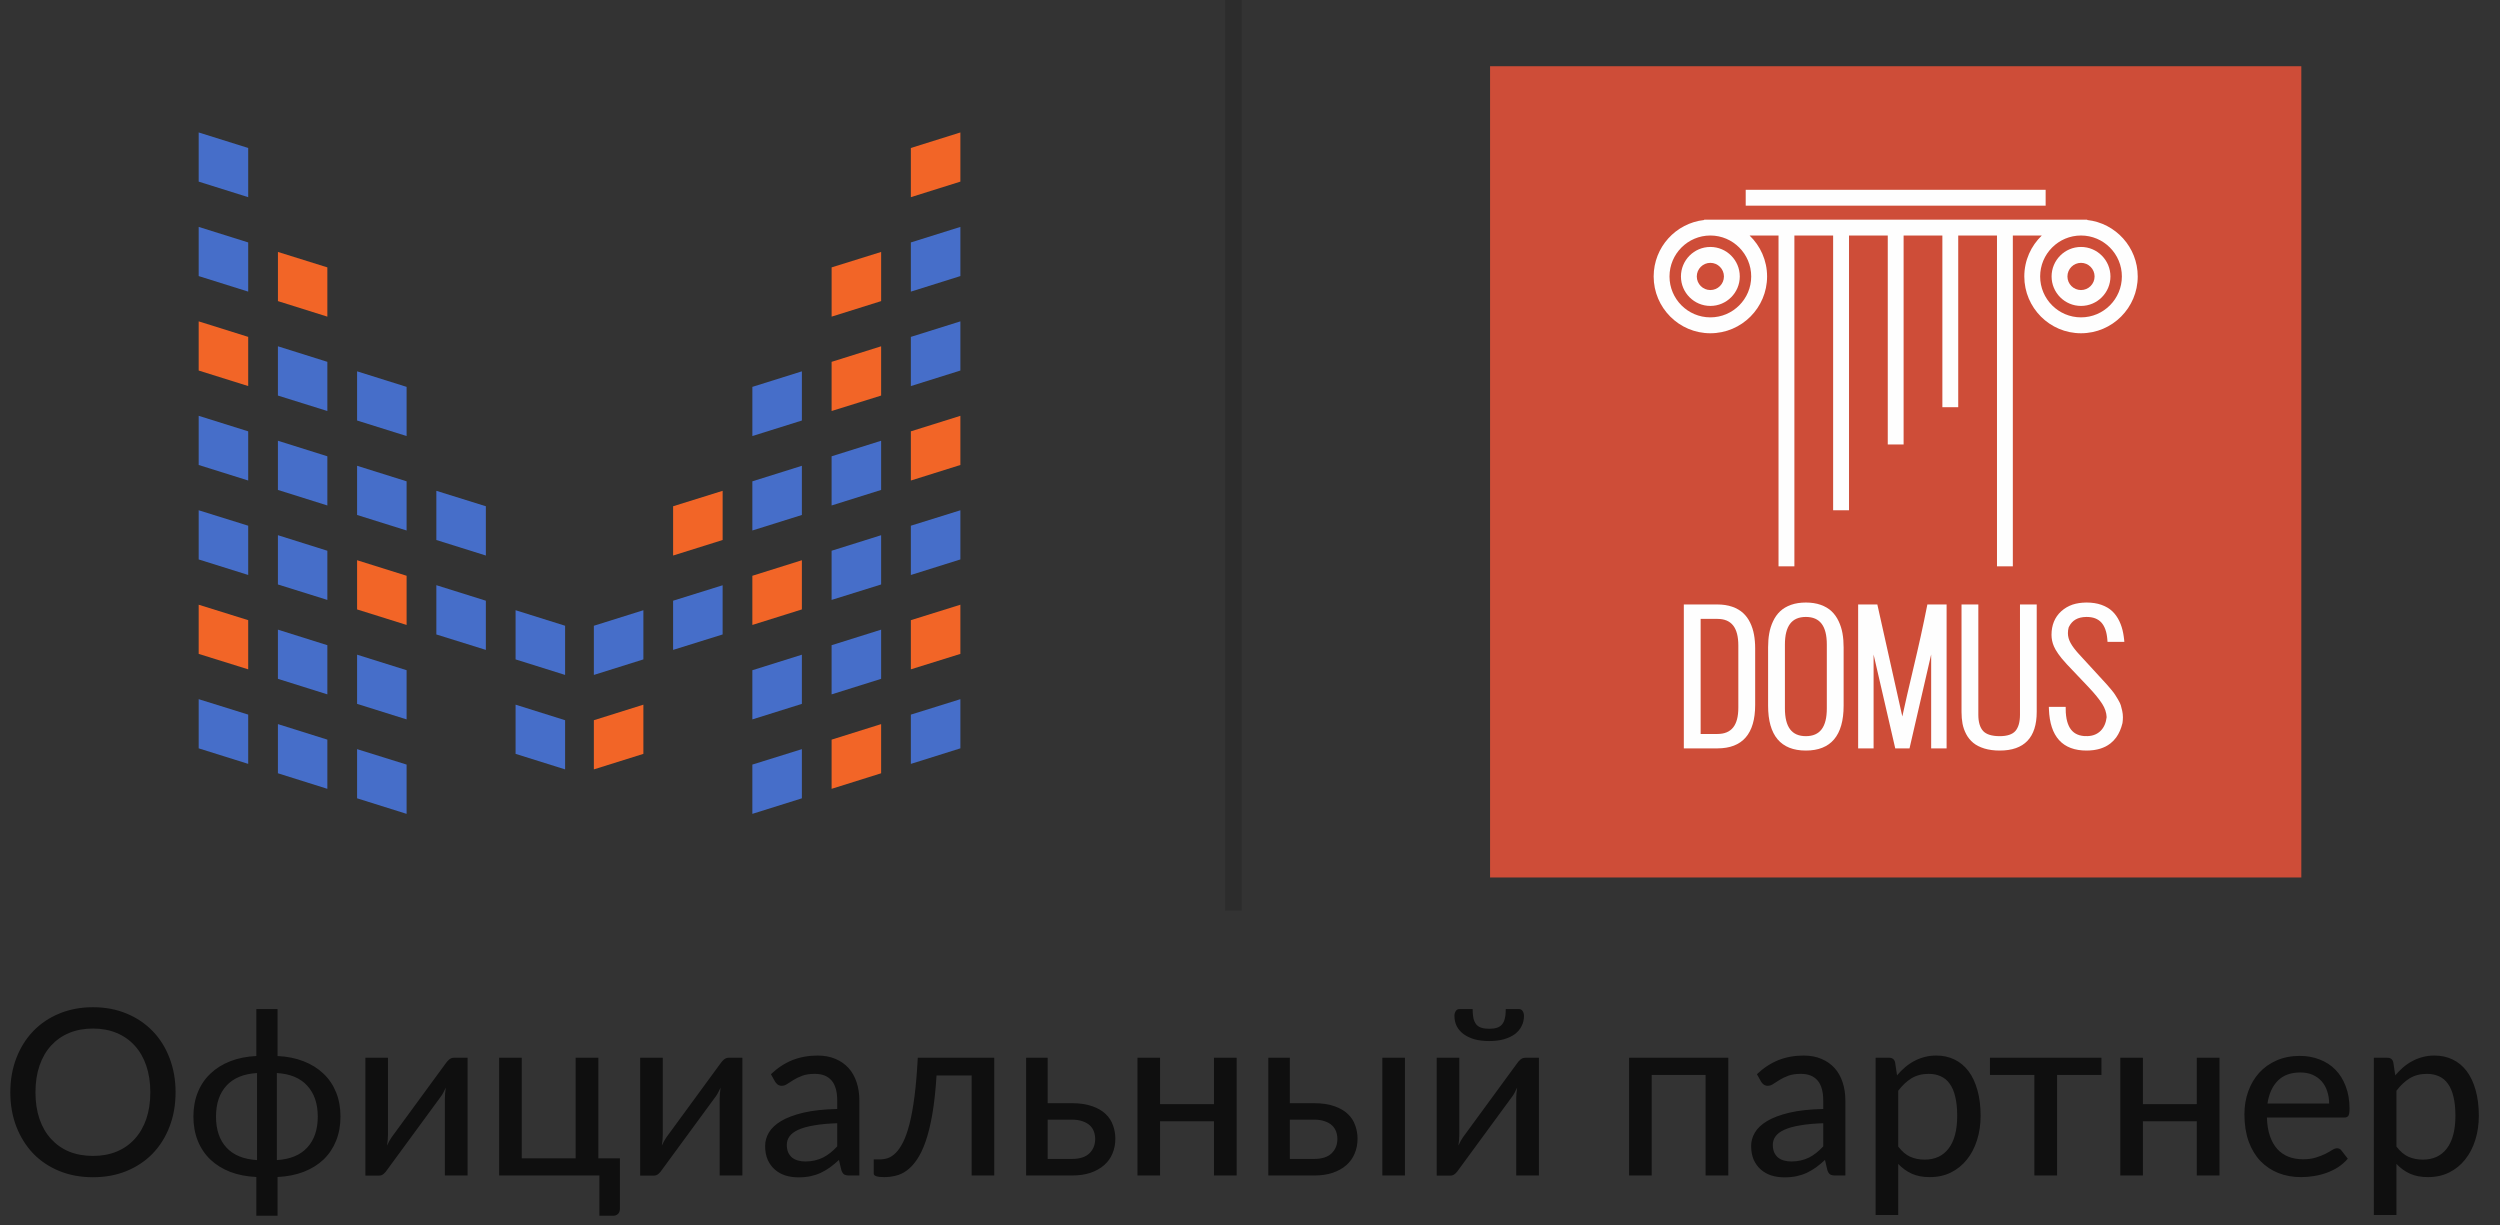 <svg width="151" height="74" viewBox="0 0 151 74" fill="none" xmlns="http://www.w3.org/2000/svg">
<rect x="0" y="0" width="151" height="74" fill="#333333" stroke="none"/>
<path d="M14.991 34.728L12 33.79V30.82L14.991 31.753V34.728Z" fill="#466EC9"/>
<path d="M14.991 11.909L12 10.97V8L14.991 8.938V11.909Z" fill="#466EC9"/>
<path d="M14.991 46.138L12 45.2V42.23L14.991 43.162V46.138Z" fill="#466EC9"/>
<path d="M14.991 40.428L12 39.495V36.525L14.991 37.458V40.428Z" fill="#F26527"/>
<path d="M14.991 29.023L12 28.085V25.115L14.991 26.053V29.023Z" fill="#466EC9"/>
<path d="M14.991 23.318L12 22.38V19.41L14.991 20.348V23.318Z" fill="#F26527"/>
<path d="M14.991 17.614L12 16.675V13.705L14.991 14.643V17.614Z" fill="#466EC9"/>
<path d="M19.772 36.235L16.786 35.302V32.326L19.772 33.265V36.235Z" fill="#466EC9"/>
<path d="M19.772 47.645L16.786 46.706V43.736L19.772 44.674V47.645Z" fill="#466EC9"/>
<path d="M19.772 41.94L16.786 41.002V38.031L19.772 38.97V41.94Z" fill="#466EC9"/>
<path d="M19.772 30.53L16.786 29.592V26.621L19.772 27.56V30.53Z" fill="#466EC9"/>
<path d="M19.772 24.825L16.786 23.892V20.916L19.772 21.855V24.825Z" fill="#466EC9"/>
<path d="M19.772 19.125L16.787 18.187V15.217L19.772 16.15V19.125Z" fill="#F26527"/>
<path d="M24.559 37.747L21.568 36.809V33.838L24.559 34.776V37.747Z" fill="#F26527"/>
<path d="M24.559 49.157L21.568 48.218V45.248L24.559 46.181V49.157Z" fill="#466EC9"/>
<path d="M24.559 43.452L21.568 42.514V39.543L24.559 40.481V43.452Z" fill="#466EC9"/>
<path d="M24.559 32.042L21.568 31.104V28.133L24.559 29.072V32.042Z" fill="#466EC9"/>
<path d="M24.559 26.337L21.568 25.399V22.428L24.559 23.367V26.337Z" fill="#466EC9"/>
<path d="M29.346 39.254L26.355 38.321V35.345L29.346 36.283V39.254Z" fill="#466EC9"/>
<path d="M29.346 33.554L26.355 32.616V29.645L29.346 30.578V33.554Z" fill="#466EC9"/>
<path d="M34.132 40.766L31.141 39.828V36.857L34.132 37.795V40.766Z" fill="#466EC9"/>
<path d="M34.132 46.471L31.141 45.533V42.562L34.132 43.501V46.471Z" fill="#466EC9"/>
<path d="M55.016 34.729L58.007 33.79V30.82L55.016 31.753V34.729Z" fill="#466EC9"/>
<path d="M55.016 11.909L58.007 10.97V8L55.016 8.938V11.909Z" fill="#F26527"/>
<path d="M55.016 46.139L58.007 45.2V42.23L55.016 43.163V46.139Z" fill="#466EC9"/>
<path d="M55.016 40.428L58.007 39.495V36.525L55.016 37.458V40.428Z" fill="#F26527"/>
<path d="M55.016 29.024L58.007 28.085V25.115L55.016 26.053V29.024Z" fill="#F26527"/>
<path d="M55.016 23.319L58.007 22.38V19.41L55.016 20.348V23.319Z" fill="#466EC9"/>
<path d="M55.016 17.614L58.007 16.675V13.705L55.016 14.643V17.614Z" fill="#466EC9"/>
<path d="M50.229 36.235L53.22 35.302V32.326L50.229 33.265V36.235Z" fill="#466EC9"/>
<path d="M50.229 47.645L53.22 46.706V43.736L50.229 44.674V47.645Z" fill="#F26527"/>
<path d="M50.229 41.94L53.22 41.002V38.031L50.229 38.97V41.94Z" fill="#466EC9"/>
<path d="M50.229 30.53L53.22 29.592V26.621L50.229 27.56V30.53Z" fill="#466EC9"/>
<path d="M50.229 24.825L53.22 23.892V20.916L50.229 21.855V24.825Z" fill="#F26527"/>
<path d="M50.23 19.125L53.221 18.187V15.217L50.23 16.15V19.125Z" fill="#F26527"/>
<path d="M45.442 37.747L48.433 36.809V33.838L45.442 34.777V37.747Z" fill="#F26527"/>
<path d="M45.442 49.157L48.433 48.219V45.248L45.442 46.181V49.157Z" fill="#466EC9"/>
<path d="M45.442 43.452L48.433 42.514V39.544L45.442 40.482V43.452Z" fill="#466EC9"/>
<path d="M45.442 32.042L48.433 31.104V28.134L45.442 29.072V32.042Z" fill="#466EC9"/>
<path d="M45.443 26.337L48.434 25.399V22.429L45.443 23.367V26.337Z" fill="#466EC9"/>
<path d="M40.655 39.254L43.646 38.321V35.35L40.655 36.283V39.254Z" fill="#466EC9"/>
<path d="M40.656 33.554L43.647 32.616V29.645L40.656 30.578V33.554Z" fill="#F26527"/>
<path d="M35.869 40.766L38.86 39.828V36.857L35.869 37.796V40.766Z" fill="#466EC9"/>
<path d="M35.869 46.471L38.86 45.533V42.562L35.869 43.501V46.471Z" fill="#F26527"/>
<path d="M10.605 65.974C10.605 66.725 10.484 67.416 10.241 68.046C10.003 68.671 9.665 69.213 9.226 69.67C8.787 70.123 8.262 70.475 7.651 70.727C7.04 70.979 6.361 71.105 5.614 71.105C4.872 71.105 4.193 70.979 3.577 70.727C2.966 70.475 2.441 70.123 2.002 69.67C1.568 69.213 1.23 68.671 0.987 68.046C0.744 67.416 0.623 66.725 0.623 65.974C0.623 65.227 0.744 64.539 0.987 63.909C1.23 63.279 1.568 62.738 2.002 62.285C2.441 61.828 2.966 61.473 3.577 61.221C4.193 60.964 4.872 60.836 5.614 60.836C6.361 60.836 7.04 60.964 7.651 61.221C8.262 61.473 8.787 61.828 9.226 62.285C9.665 62.738 10.003 63.279 10.241 63.909C10.484 64.539 10.605 65.227 10.605 65.974ZM9.079 65.974C9.079 65.377 8.997 64.84 8.834 64.364C8.671 63.888 8.437 63.484 8.134 63.153C7.835 62.822 7.471 62.567 7.042 62.39C6.617 62.213 6.141 62.124 5.614 62.124C5.087 62.124 4.608 62.213 4.179 62.39C3.754 62.567 3.39 62.822 3.087 63.153C2.784 63.484 2.55 63.888 2.387 64.364C2.224 64.84 2.142 65.377 2.142 65.974C2.142 66.576 2.224 67.115 2.387 67.591C2.55 68.062 2.784 68.464 3.087 68.795C3.39 69.126 3.754 69.381 4.179 69.558C4.608 69.731 5.087 69.817 5.614 69.817C6.141 69.817 6.617 69.731 7.042 69.558C7.471 69.381 7.835 69.126 8.134 68.795C8.437 68.464 8.671 68.062 8.834 67.591C8.997 67.115 9.079 66.576 9.079 65.974ZM16.722 70.069C17.524 70.022 18.136 69.77 18.556 69.313C18.98 68.856 19.193 68.233 19.193 67.444C19.193 66.655 18.98 66.032 18.556 65.575C18.136 65.113 17.524 64.859 16.722 64.812V70.069ZM15.525 64.812C14.717 64.859 14.101 65.113 13.677 65.575C13.257 66.032 13.047 66.655 13.047 67.444C13.047 68.233 13.257 68.856 13.677 69.313C14.101 69.77 14.717 70.022 15.525 70.069V64.812ZM16.764 63.783C17.342 63.811 17.865 63.916 18.332 64.098C18.803 64.28 19.204 64.53 19.536 64.847C19.867 65.16 20.121 65.535 20.299 65.974C20.476 66.413 20.565 66.9 20.565 67.437C20.565 67.978 20.476 68.468 20.299 68.907C20.121 69.346 19.867 69.724 19.536 70.041C19.204 70.354 18.803 70.601 18.332 70.783C17.865 70.96 17.342 71.063 16.764 71.091V73.429H15.483V71.091C14.899 71.063 14.374 70.96 13.908 70.783C13.441 70.601 13.042 70.354 12.711 70.041C12.379 69.724 12.125 69.346 11.948 68.907C11.77 68.468 11.682 67.978 11.682 67.437C11.682 66.9 11.77 66.413 11.948 65.974C12.125 65.535 12.379 65.16 12.711 64.847C13.042 64.53 13.441 64.28 13.908 64.098C14.374 63.916 14.899 63.811 15.483 63.783V60.948H16.764V63.783ZM28.242 63.888V71H26.87V66.352C26.87 66.259 26.875 66.156 26.884 66.044C26.894 65.927 26.908 65.811 26.926 65.694C26.88 65.792 26.833 65.885 26.786 65.974C26.744 66.058 26.7 66.133 26.653 66.198L23.384 70.657C23.333 70.741 23.265 70.82 23.181 70.895C23.097 70.97 23.002 71.007 22.894 71.007H22.068V63.888H23.433V68.543C23.433 68.636 23.429 68.741 23.419 68.858C23.41 68.97 23.396 69.082 23.377 69.194C23.471 68.989 23.562 68.823 23.65 68.697L26.919 64.231C26.971 64.152 27.038 64.075 27.122 64C27.211 63.925 27.309 63.888 27.416 63.888H28.242ZM37.443 69.964V73.009C37.443 73.14 37.405 73.242 37.331 73.317C37.256 73.392 37.16 73.429 37.044 73.429H36.203V71H30.148V63.888H31.514V69.964H34.769V63.888H36.141V69.964H37.443ZM44.84 63.888V71H43.468V66.352C43.468 66.259 43.473 66.156 43.482 66.044C43.491 65.927 43.505 65.811 43.524 65.694C43.477 65.792 43.431 65.885 43.384 65.974C43.342 66.058 43.298 66.133 43.251 66.198L39.982 70.657C39.931 70.741 39.863 70.82 39.779 70.895C39.695 70.97 39.599 71.007 39.492 71.007H38.666V63.888H40.031V68.543C40.031 68.636 40.026 68.741 40.017 68.858C40.008 68.97 39.994 69.082 39.975 69.194C40.068 68.989 40.159 68.823 40.248 68.697L43.517 64.231C43.568 64.152 43.636 64.075 43.72 64C43.809 63.925 43.907 63.888 44.014 63.888H44.84ZM50.568 67.843C50.013 67.862 49.541 67.906 49.154 67.976C48.767 68.041 48.452 68.13 48.209 68.242C47.966 68.354 47.791 68.487 47.684 68.641C47.577 68.79 47.523 68.958 47.523 69.145C47.523 69.322 47.551 69.476 47.607 69.607C47.668 69.733 47.747 69.838 47.845 69.922C47.948 70.001 48.067 70.06 48.202 70.097C48.337 70.134 48.484 70.153 48.643 70.153C48.853 70.153 49.044 70.132 49.217 70.09C49.394 70.048 49.56 69.99 49.714 69.915C49.868 69.836 50.015 69.74 50.155 69.628C50.295 69.516 50.433 69.388 50.568 69.243V67.843ZM46.564 64.882C46.961 64.504 47.39 64.222 47.852 64.035C48.319 63.848 48.83 63.755 49.385 63.755C49.791 63.755 50.15 63.823 50.463 63.958C50.776 64.089 51.039 64.273 51.254 64.511C51.469 64.749 51.63 65.034 51.737 65.365C51.849 65.696 51.905 66.063 51.905 66.464V71H51.296C51.161 71 51.058 70.979 50.988 70.937C50.918 70.89 50.862 70.806 50.82 70.685L50.673 70.062C50.491 70.23 50.311 70.379 50.134 70.51C49.957 70.636 49.77 70.746 49.574 70.839C49.383 70.928 49.177 70.995 48.958 71.042C48.739 71.089 48.496 71.112 48.23 71.112C47.95 71.112 47.686 71.075 47.439 71C47.196 70.921 46.984 70.802 46.802 70.643C46.62 70.484 46.475 70.286 46.368 70.048C46.265 69.81 46.214 69.532 46.214 69.215C46.214 68.935 46.289 68.667 46.438 68.41C46.592 68.149 46.839 67.915 47.18 67.71C47.525 67.505 47.973 67.337 48.524 67.206C49.079 67.075 49.761 67.001 50.568 66.982V66.464C50.568 65.927 50.454 65.526 50.225 65.26C49.996 64.994 49.66 64.861 49.217 64.861C48.918 64.861 48.666 64.898 48.461 64.973C48.26 65.048 48.085 65.132 47.936 65.225C47.791 65.314 47.663 65.395 47.551 65.47C47.444 65.545 47.332 65.582 47.215 65.582C47.122 65.582 47.04 65.556 46.97 65.505C46.905 65.454 46.851 65.393 46.809 65.323L46.564 64.882ZM60.053 71H58.688V64.959H56.567C56.511 65.855 56.427 66.63 56.315 67.283C56.203 67.932 56.068 68.485 55.909 68.942C55.751 69.395 55.573 69.763 55.377 70.048C55.186 70.328 54.981 70.547 54.761 70.706C54.547 70.86 54.325 70.963 54.096 71.014C53.868 71.07 53.639 71.098 53.41 71.098C52.986 71.098 52.773 71.028 52.773 70.888V70.027H53.151C53.31 70.027 53.469 70.001 53.627 69.95C53.791 69.894 53.949 69.789 54.103 69.635C54.262 69.476 54.411 69.257 54.551 68.977C54.691 68.697 54.82 68.331 54.936 67.878C55.053 67.421 55.153 66.865 55.237 66.212C55.321 65.559 55.387 64.784 55.433 63.888H60.053V71ZM64.749 69.999C65.215 69.999 65.565 69.887 65.799 69.663C66.032 69.434 66.149 69.145 66.149 68.795C66.149 68.636 66.123 68.487 66.072 68.347C66.02 68.202 65.939 68.079 65.827 67.976C65.715 67.869 65.568 67.785 65.386 67.724C65.208 67.659 64.989 67.626 64.728 67.626H63.279V69.999H64.749ZM64.728 66.632C65.218 66.632 65.631 66.693 65.967 66.814C66.307 66.931 66.58 67.089 66.786 67.29C66.991 67.486 67.138 67.715 67.227 67.976C67.32 68.233 67.367 68.501 67.367 68.781C67.367 69.103 67.308 69.402 67.192 69.677C67.08 69.948 66.912 70.181 66.688 70.377C66.464 70.573 66.188 70.727 65.862 70.839C65.54 70.946 65.169 71 64.749 71H61.977V63.888H63.279V66.632H64.728ZM74.695 63.888V71H73.323V67.724H70.068V71H68.703V63.888H70.068V66.688H73.323V63.888H74.695ZM79.377 69.999C79.844 69.999 80.194 69.887 80.427 69.663C80.661 69.434 80.778 69.145 80.778 68.795C80.778 68.636 80.752 68.487 80.701 68.347C80.649 68.202 80.567 68.079 80.456 67.976C80.344 67.869 80.197 67.785 80.014 67.724C79.837 67.659 79.618 67.626 79.356 67.626H77.907V69.999H79.377ZM79.356 66.632C79.847 66.632 80.26 66.693 80.596 66.814C80.936 66.931 81.209 67.089 81.415 67.29C81.62 67.486 81.767 67.715 81.856 67.976C81.949 68.233 81.996 68.501 81.996 68.781C81.996 69.103 81.937 69.402 81.82 69.677C81.709 69.948 81.54 70.181 81.317 70.377C81.093 70.573 80.817 70.727 80.49 70.839C80.168 70.946 79.797 71 79.377 71H76.606V63.888H77.907V66.632H79.356ZM84.859 63.888V71H83.493V63.888H84.859ZM92.951 63.888V71H91.579V66.352C91.579 66.259 91.584 66.156 91.593 66.044C91.603 65.927 91.617 65.811 91.635 65.694C91.589 65.792 91.542 65.885 91.495 65.974C91.453 66.058 91.409 66.133 91.362 66.198L88.093 70.657C88.042 70.741 87.974 70.82 87.89 70.895C87.806 70.97 87.711 71.007 87.603 71.007H86.777V63.888H88.142V68.543C88.142 68.636 88.138 68.741 88.128 68.858C88.119 68.97 88.105 69.082 88.086 69.194C88.18 68.989 88.271 68.823 88.359 68.697L91.628 64.231C91.68 64.152 91.747 64.075 91.831 64C91.92 63.925 92.018 63.888 92.125 63.888H92.951ZM89.948 62.138C90.135 62.138 90.291 62.117 90.417 62.075C90.548 62.033 90.651 61.965 90.725 61.872C90.805 61.779 90.861 61.657 90.893 61.508C90.931 61.354 90.949 61.167 90.949 60.948H91.754C91.848 60.948 91.92 60.99 91.971 61.074C92.023 61.158 92.048 61.251 92.048 61.354C92.048 61.587 91.999 61.797 91.901 61.984C91.808 62.171 91.67 62.332 91.488 62.467C91.306 62.598 91.085 62.7 90.823 62.775C90.567 62.845 90.275 62.88 89.948 62.88C89.622 62.88 89.328 62.845 89.066 62.775C88.81 62.7 88.59 62.598 88.408 62.467C88.226 62.332 88.086 62.171 87.988 61.984C87.895 61.797 87.848 61.587 87.848 61.354C87.848 61.251 87.874 61.158 87.925 61.074C87.977 60.99 88.049 60.948 88.142 60.948H88.947C88.947 61.167 88.964 61.354 88.996 61.508C89.034 61.657 89.09 61.779 89.164 61.872C89.244 61.965 89.346 62.033 89.472 62.075C89.603 62.117 89.762 62.138 89.948 62.138ZM104.39 71H103.018V64.924H99.763V71H98.398V63.888H104.39V71ZM110.123 67.843C109.567 67.862 109.096 67.906 108.709 67.976C108.321 68.041 108.006 68.13 107.764 68.242C107.521 68.354 107.346 68.487 107.239 68.641C107.131 68.79 107.078 68.958 107.078 69.145C107.078 69.322 107.106 69.476 107.162 69.607C107.222 69.733 107.302 69.838 107.4 69.922C107.502 70.001 107.621 70.06 107.757 70.097C107.892 70.134 108.039 70.153 108.198 70.153C108.408 70.153 108.599 70.132 108.772 70.09C108.949 70.048 109.115 69.99 109.269 69.915C109.423 69.836 109.57 69.74 109.71 69.628C109.85 69.516 109.987 69.388 110.123 69.243V67.843ZM106.119 64.882C106.515 64.504 106.945 64.222 107.407 64.035C107.873 63.848 108.384 63.755 108.94 63.755C109.346 63.755 109.705 63.823 110.018 63.958C110.33 64.089 110.594 64.273 110.809 64.511C111.023 64.749 111.184 65.034 111.292 65.365C111.404 65.696 111.46 66.063 111.46 66.464V71H110.851C110.715 71 110.613 70.979 110.543 70.937C110.473 70.89 110.417 70.806 110.375 70.685L110.228 70.062C110.046 70.23 109.866 70.379 109.689 70.51C109.511 70.636 109.325 70.746 109.129 70.839C108.937 70.928 108.732 70.995 108.513 71.042C108.293 71.089 108.051 71.112 107.785 71.112C107.505 71.112 107.241 71.075 106.994 71C106.751 70.921 106.539 70.802 106.357 70.643C106.175 70.484 106.03 70.286 105.923 70.048C105.82 69.81 105.769 69.532 105.769 69.215C105.769 68.935 105.843 68.667 105.993 68.41C106.147 68.149 106.394 67.915 106.735 67.71C107.08 67.505 107.528 67.337 108.079 67.206C108.634 67.075 109.315 67.001 110.123 66.982V66.464C110.123 65.927 110.008 65.526 109.78 65.26C109.551 64.994 109.215 64.861 108.772 64.861C108.473 64.861 108.221 64.898 108.016 64.973C107.815 65.048 107.64 65.132 107.491 65.225C107.346 65.314 107.218 65.395 107.106 65.47C106.998 65.545 106.886 65.582 106.77 65.582C106.676 65.582 106.595 65.556 106.525 65.505C106.459 65.454 106.406 65.393 106.364 65.323L106.119 64.882ZM114.652 69.25C114.876 69.544 115.116 69.749 115.373 69.866C115.634 69.983 115.926 70.041 116.248 70.041C116.873 70.041 117.356 69.817 117.697 69.369C118.042 68.916 118.215 68.258 118.215 67.395C118.215 66.942 118.175 66.557 118.096 66.24C118.021 65.918 117.909 65.657 117.76 65.456C117.615 65.251 117.436 65.101 117.221 65.008C117.006 64.91 116.764 64.861 116.493 64.861C116.096 64.861 115.751 64.95 115.457 65.127C115.168 65.304 114.899 65.556 114.652 65.883V69.25ZM114.582 64.952C114.731 64.775 114.89 64.614 115.058 64.469C115.231 64.32 115.415 64.194 115.611 64.091C115.807 63.984 116.015 63.902 116.234 63.846C116.458 63.785 116.696 63.755 116.948 63.755C117.354 63.755 117.72 63.834 118.047 63.993C118.378 64.152 118.661 64.385 118.894 64.693C119.127 65.001 119.307 65.381 119.433 65.834C119.564 66.287 119.629 66.807 119.629 67.395C119.629 67.922 119.557 68.412 119.412 68.865C119.272 69.313 119.069 69.703 118.803 70.034C118.542 70.365 118.22 70.627 117.837 70.818C117.459 71.005 117.032 71.098 116.556 71.098C116.131 71.098 115.767 71.028 115.464 70.888C115.161 70.748 114.89 70.552 114.652 70.3V73.387H113.287V63.888H114.106C114.297 63.888 114.416 63.979 114.463 64.161L114.582 64.952ZM126.928 64.924H124.247V71H122.875V64.924H120.194V63.888H126.928V64.924ZM134.058 63.888V71H132.686V67.724H129.431V71H128.066V63.888H129.431V66.688H132.686V63.888H134.058ZM140.68 66.653C140.68 66.382 140.64 66.133 140.561 65.904C140.486 65.675 140.374 65.477 140.225 65.309C140.075 65.141 139.893 65.01 139.679 64.917C139.464 64.824 139.217 64.777 138.937 64.777C138.363 64.777 137.91 64.943 137.579 65.274C137.252 65.605 137.044 66.065 136.956 66.653H140.68ZM141.807 69.985C141.639 70.181 141.445 70.351 141.226 70.496C141.006 70.636 140.773 70.75 140.526 70.839C140.278 70.928 140.022 70.993 139.756 71.035C139.494 71.077 139.235 71.098 138.979 71.098C138.489 71.098 138.034 71.016 137.614 70.853C137.198 70.685 136.837 70.442 136.529 70.125C136.225 69.803 135.987 69.406 135.815 68.935C135.647 68.459 135.563 67.913 135.563 67.297C135.563 66.802 135.64 66.343 135.794 65.918C135.948 65.489 136.167 65.115 136.452 64.798C136.741 64.481 137.093 64.231 137.509 64.049C137.924 63.867 138.391 63.776 138.909 63.776C139.343 63.776 139.742 63.848 140.106 63.993C140.474 64.133 140.792 64.338 141.058 64.609C141.324 64.88 141.531 65.213 141.681 65.61C141.835 66.007 141.912 66.459 141.912 66.968C141.912 67.178 141.888 67.32 141.842 67.395C141.795 67.465 141.709 67.5 141.583 67.5H136.921C136.935 67.925 136.995 68.296 137.103 68.613C137.21 68.926 137.357 69.187 137.544 69.397C137.735 69.607 137.961 69.763 138.223 69.866C138.484 69.969 138.776 70.02 139.098 70.02C139.401 70.02 139.662 69.985 139.882 69.915C140.106 69.845 140.297 69.77 140.456 69.691C140.619 69.607 140.754 69.53 140.862 69.46C140.974 69.39 141.072 69.355 141.156 69.355C141.268 69.355 141.354 69.397 141.415 69.481L141.807 69.985ZM144.744 69.25C144.968 69.544 145.208 69.749 145.465 69.866C145.726 69.983 146.018 70.041 146.34 70.041C146.965 70.041 147.448 69.817 147.789 69.369C148.134 68.916 148.307 68.258 148.307 67.395C148.307 66.942 148.267 66.557 148.188 66.24C148.113 65.918 148.001 65.657 147.852 65.456C147.707 65.251 147.528 65.101 147.313 65.008C147.098 64.91 146.856 64.861 146.585 64.861C146.188 64.861 145.843 64.95 145.549 65.127C145.26 65.304 144.991 65.556 144.744 65.883V69.25ZM144.674 64.952C144.823 64.775 144.982 64.614 145.15 64.469C145.323 64.32 145.507 64.194 145.703 64.091C145.899 63.984 146.107 63.902 146.326 63.846C146.55 63.785 146.788 63.755 147.04 63.755C147.446 63.755 147.812 63.834 148.139 63.993C148.47 64.152 148.753 64.385 148.986 64.693C149.219 65.001 149.399 65.381 149.525 65.834C149.656 66.287 149.721 66.807 149.721 67.395C149.721 67.922 149.649 68.412 149.504 68.865C149.364 69.313 149.161 69.703 148.895 70.034C148.634 70.365 148.312 70.627 147.929 70.818C147.551 71.005 147.124 71.098 146.648 71.098C146.223 71.098 145.859 71.028 145.556 70.888C145.253 70.748 144.982 70.552 144.744 70.3V73.387H143.379V63.888H144.198C144.389 63.888 144.508 63.979 144.555 64.161L144.674 64.952Z" fill="#0F0F0F"/>
<rect x="90" y="4" width="49" height="49" fill="#CE4D38"/>
<g clip-path="url(#clip0)">
<path d="M129.119 16.698C129.119 14.933 127.782 13.476 126.069 13.288V13.267H102.93V13.288C101.218 13.477 99.881 14.933 99.881 16.698C99.881 18.59 101.417 20.129 103.306 20.129C105.195 20.129 106.732 18.59 106.732 16.698C106.732 15.726 106.325 14.85 105.674 14.225H107.423V34.205H108.381V14.225H110.721V30.821H111.68V14.225H114.021V26.844H114.978V14.225H117.319V24.593H118.277V14.225H120.618V34.205H121.575V14.225H123.325C122.675 14.85 122.268 15.726 122.268 16.698C122.268 18.59 123.804 20.129 125.693 20.129C127.582 20.129 129.119 18.59 129.119 16.698ZM128.161 16.698C128.161 18.061 127.054 19.169 125.693 19.169C124.332 19.169 123.225 18.061 123.225 16.698C123.225 15.334 124.332 14.225 125.693 14.225C127.054 14.225 128.161 15.334 128.161 16.698ZM103.306 19.169C101.945 19.169 100.838 18.061 100.838 16.698C100.838 15.334 101.945 14.225 103.306 14.225C104.666 14.225 105.773 15.334 105.773 16.698C105.773 18.061 104.666 19.169 103.306 19.169Z" fill="#FEFEFE"/>
<path d="M103.306 14.916C102.326 14.916 101.529 15.716 101.529 16.698C101.529 17.679 102.326 18.478 103.306 18.478C104.286 18.478 105.083 17.679 105.083 16.698C105.083 15.716 104.286 14.916 103.306 14.916ZM103.306 17.519C102.854 17.519 102.486 17.151 102.486 16.698C102.486 16.245 102.854 15.876 103.306 15.876C103.758 15.876 104.126 16.245 104.126 16.698C104.126 17.151 103.758 17.519 103.306 17.519Z" fill="#FEFEFE"/>
<path d="M125.693 18.478C126.673 18.478 127.471 17.679 127.471 16.698C127.471 15.716 126.673 14.916 125.693 14.916C124.713 14.916 123.916 15.716 123.916 16.698C123.916 17.679 124.713 18.478 125.693 18.478ZM125.693 15.876C126.145 15.876 126.513 16.245 126.513 16.698C126.513 17.151 126.145 17.519 125.693 17.519C125.241 17.519 124.873 17.151 124.873 16.698C124.873 16.245 125.241 15.876 125.693 15.876Z" fill="#FEFEFE"/>
<path d="M123.557 11.464H105.441V12.423H123.557V11.464Z" fill="#FEFEFE"/>
<path d="M105.712 37.615C105.603 37.385 105.459 37.188 105.285 37.028C105.111 36.868 104.889 36.739 104.625 36.647C104.363 36.556 104.062 36.51 103.73 36.51H101.703V45.202H103.73C105.244 45.202 106.012 44.32 106.012 42.58V39.156C106.012 38.862 105.988 38.586 105.942 38.334C105.897 38.081 105.82 37.84 105.712 37.615ZM103.73 44.332H102.719V37.381H103.73C104.581 37.381 104.995 37.907 104.995 38.989V42.746C104.995 43.813 104.581 44.332 103.73 44.332Z" fill="#FEFEFE"/>
<path d="M111.053 37.52C110.943 37.286 110.8 37.084 110.628 36.922C110.456 36.758 110.234 36.626 109.97 36.532C109.708 36.439 109.407 36.393 109.074 36.393C108.741 36.393 108.44 36.439 108.178 36.532C107.914 36.627 107.692 36.758 107.52 36.922C107.35 37.082 107.207 37.283 107.095 37.52C106.986 37.749 106.908 37.997 106.862 38.256C106.816 38.512 106.793 38.795 106.793 39.097V42.624C106.793 44.422 107.56 45.334 109.074 45.334C110.587 45.334 111.355 44.422 111.355 42.624V39.097C111.355 38.798 111.332 38.515 111.287 38.256C111.241 37.996 111.162 37.748 111.053 37.52ZM109.074 44.464C108.222 44.464 107.809 43.916 107.809 42.79V38.931C107.809 37.809 108.222 37.263 109.074 37.263C109.926 37.263 110.34 37.809 110.34 38.931V42.79C110.34 43.916 109.926 44.464 109.074 44.464Z" fill="#FEFEFE"/>
<path d="M116.391 36.62C116.164 37.771 115.885 39.039 115.562 40.389C115.302 41.477 115.081 42.445 114.9 43.274L113.391 36.51H112.232V45.202H113.165V39.533L114.473 45.202H115.335L116.642 39.531V45.202H117.575V36.51H116.413L116.391 36.62Z" fill="#FEFEFE"/>
<path d="M122.007 43.167C122.007 43.61 121.913 43.942 121.728 44.153C121.547 44.359 121.23 44.464 120.786 44.464C120.309 44.464 119.971 44.359 119.782 44.153C119.589 43.944 119.491 43.612 119.491 43.167V36.51H118.476V42.996C118.476 43.255 118.496 43.495 118.536 43.709C118.577 43.926 118.652 44.139 118.759 44.344C118.867 44.548 119.011 44.725 119.187 44.87C119.36 45.012 119.586 45.127 119.859 45.211C120.126 45.292 120.438 45.334 120.786 45.334C122.267 45.334 123.018 44.547 123.018 42.996V36.51H122.007V43.167Z" fill="#FEFEFE"/>
<path d="M126.005 37.264L126.03 37.263C126.08 37.263 126.129 37.265 126.175 37.269L126.25 37.277C126.271 37.279 126.291 37.282 126.306 37.284L126.376 37.299C126.395 37.303 126.416 37.307 126.433 37.311L126.487 37.328C126.508 37.335 126.529 37.341 126.548 37.348C126.557 37.351 126.565 37.355 126.574 37.359L126.622 37.381C126.632 37.385 126.642 37.389 126.654 37.396C126.668 37.402 126.68 37.41 126.7 37.423L126.726 37.438C126.734 37.442 126.742 37.447 126.748 37.451C126.757 37.457 126.766 37.464 126.775 37.471L126.806 37.495C126.816 37.502 126.827 37.51 126.835 37.517C126.845 37.525 126.854 37.534 126.863 37.543L126.897 37.576C126.903 37.582 126.91 37.588 126.917 37.595C126.925 37.604 126.932 37.613 126.939 37.622L126.988 37.682C126.997 37.694 127.006 37.708 127.015 37.722L127.055 37.784C127.066 37.801 127.075 37.82 127.09 37.852L127.1 37.87C127.103 37.876 127.107 37.882 127.113 37.895C127.123 37.918 127.133 37.943 127.144 37.971L127.163 38.018C127.173 38.045 127.181 38.074 127.189 38.102L127.206 38.154C127.212 38.18 127.219 38.208 127.225 38.236L127.228 38.252C127.231 38.265 127.234 38.278 127.24 38.303C127.248 38.341 127.253 38.382 127.26 38.425L127.266 38.464C127.272 38.509 127.277 38.557 127.281 38.603L127.295 38.768H128.31L128.296 38.618C128.283 38.487 128.263 38.367 128.243 38.256C128.197 37.997 128.119 37.749 128.01 37.52C127.899 37.285 127.756 37.084 127.585 36.922C127.414 36.758 127.192 36.627 126.926 36.532C126.665 36.439 126.364 36.393 126.03 36.393L125.986 36.394C125.698 36.398 125.431 36.438 125.19 36.516C124.93 36.604 124.697 36.741 124.497 36.922C124.108 37.278 123.911 37.756 123.911 38.344C123.911 38.586 123.961 38.823 124.061 39.05C124.09 39.115 124.122 39.181 124.159 39.244C124.256 39.411 124.378 39.586 124.523 39.763C124.623 39.886 124.729 40.007 124.837 40.121L126.151 41.505C126.515 41.889 126.793 42.231 126.978 42.521C127.14 42.776 127.229 43.043 127.241 43.315C127.165 44.006 126.742 44.434 126.109 44.46L126.087 44.461C126.019 44.465 125.945 44.463 125.872 44.457C125.862 44.456 125.853 44.455 125.843 44.453L125.788 44.446C125.768 44.444 125.749 44.442 125.73 44.438C125.707 44.434 125.684 44.428 125.66 44.421L125.631 44.415C125.62 44.412 125.61 44.41 125.597 44.407C125.574 44.4 125.551 44.391 125.523 44.38L125.5 44.372C125.492 44.369 125.484 44.367 125.478 44.365C125.457 44.356 125.438 44.345 125.408 44.329L125.368 44.309C125.35 44.299 125.333 44.287 125.316 44.276L125.269 44.244C125.247 44.227 125.227 44.208 125.2 44.184L125.178 44.165C125.16 44.148 125.144 44.129 125.122 44.103C125.115 44.095 125.108 44.087 125.097 44.075C125.077 44.05 125.059 44.023 125.042 43.996L125.025 43.974C125.009 43.947 124.995 43.92 124.976 43.884C124.972 43.876 124.968 43.868 124.96 43.854C124.944 43.821 124.93 43.786 124.913 43.742L124.904 43.721C124.891 43.685 124.88 43.648 124.868 43.609L124.856 43.571C124.846 43.534 124.837 43.494 124.829 43.455L124.82 43.414C124.812 43.372 124.806 43.329 124.8 43.285L124.792 43.236C124.787 43.194 124.784 43.151 124.78 43.1C124.777 43.08 124.775 43.061 124.774 43.047L124.767 42.694H123.75L123.755 42.836C123.815 44.493 124.581 45.334 126.03 45.334C126.154 45.334 126.281 45.326 126.421 45.309C126.446 45.306 126.471 45.303 126.492 45.3C126.539 45.293 126.586 45.284 126.63 45.275C126.655 45.271 126.681 45.265 126.715 45.256C126.757 45.246 126.799 45.236 126.837 45.224L126.867 45.215C126.97 45.182 127.065 45.144 127.142 45.105L127.178 45.089C127.221 45.066 127.263 45.042 127.297 45.021C127.311 45.013 127.326 45.004 127.34 44.994C127.382 44.968 127.423 44.94 127.471 44.902C127.598 44.803 127.713 44.684 127.809 44.553C127.817 44.543 127.825 44.532 127.825 44.531C127.991 44.3 128.116 44.015 128.199 43.669C128.216 43.545 128.224 43.431 128.224 43.319C128.224 43.193 128.21 43.063 128.181 42.932C128.155 42.811 128.127 42.701 128.098 42.603C128.085 42.561 128.066 42.514 128.044 42.464C128.015 42.399 127.978 42.33 127.93 42.252L127.756 41.968C127.716 41.901 127.646 41.809 127.539 41.678L127.52 41.656C127.41 41.523 127.333 41.434 127.293 41.389C127.253 41.343 127.166 41.249 127.035 41.105L126.972 41.037C126.878 40.935 126.818 40.87 126.79 40.839L125.555 39.494C125.34 39.259 125.175 39.038 125.063 38.836C124.955 38.639 124.902 38.446 124.902 38.246C124.902 38.123 124.917 38.006 124.946 37.901L124.97 37.853L124.969 37.851C125.165 37.463 125.505 37.27 126.005 37.264Z" fill="#FEFEFE"/>
</g>
<line opacity="0.2" x1="74.5" y1="2.18557e-08" x2="74.5" y2="55" stroke="#101010"/>
<defs>
<clipPath id="clip0">
<rect width="29.239" height="33.877" fill="white" transform="translate(99.881 11.461)"/>
</clipPath>
</defs>
</svg>
